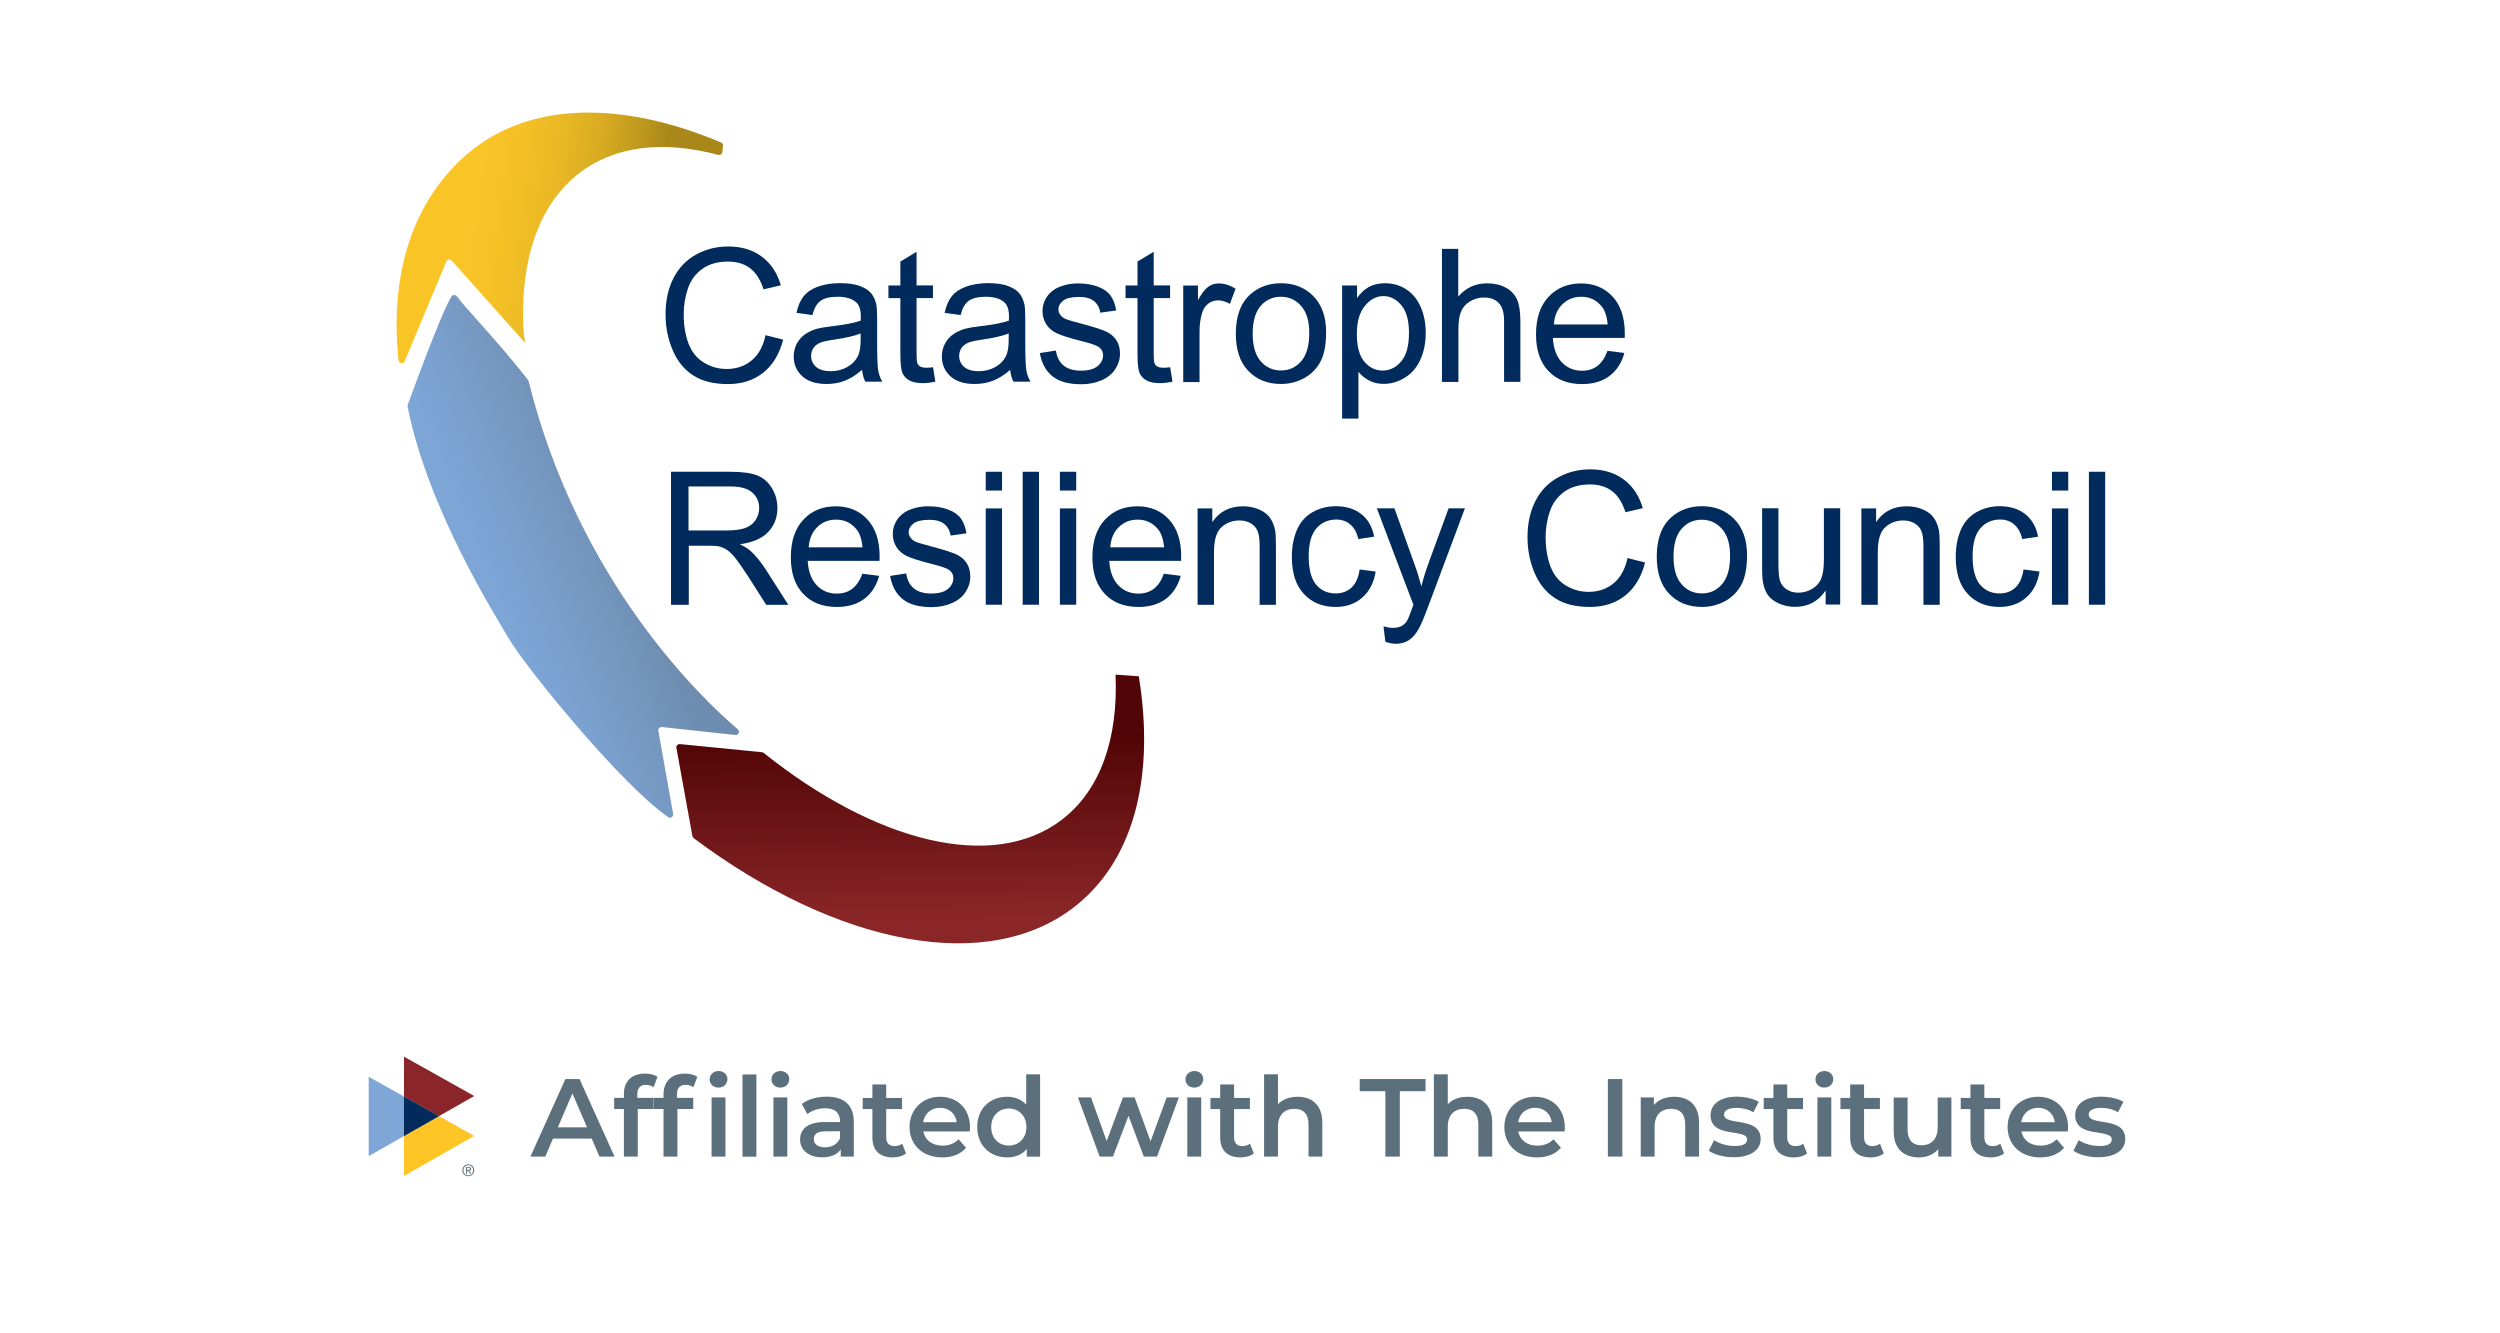 <?xml version="1.0" encoding="utf-8"?>
<!-- Generator: Adobe Illustrator 27.1.1, SVG Export Plug-In . SVG Version: 6.00 Build 0)  -->
<svg version="1.1" id="Layer_1" xmlns="http://www.w3.org/2000/svg" xmlns:xlink="http://www.w3.org/1999/xlink" x="0px" y="0px"
	 viewBox="0 0 270 144" style="enable-background:new 0 0 270 144;" xml:space="preserve">
<style type="text/css">
	.st0{fill:#8A2529;}
	.st1{fill:#FFC425;}
	.st2{fill:#7EA6D7;}
	.st3{fill:#002B5C;}
	.st4{fill:#5C6F7C;}
	.st5{fill:url(#SVGID_1_);}
	.st6{fill:url(#SVGID_00000139276214887071877710000010263684311899171509_);}
	.st7{fill:url(#SVGID_00000155120344944851632080000017491063153816154516_);}
</style>
<g>
	<g>
		<g>
			<polygon class="st0" points="43.63,114.12 51.22,118.37 43.63,122.69 			"/>
			<polygon class="st1" points="43.63,118.43 51.22,122.68 43.63,127 			"/>
		</g>
		<polygon class="st2" points="39.82,116.29 47.41,120.54 39.82,124.86 		"/>
		<polygon class="st3" points="43.63,118.43 47.41,120.54 43.63,122.69 		"/>
	</g>
	<g>
		<path class="st4" d="M63.91,122.97h-4.19l-0.83,1.94h-1.6l3.77-8.37h1.53l3.78,8.37h-1.63L63.91,122.97z M63.4,121.75l-1.58-3.66
			l-1.57,3.66H63.4z"/>
		<path class="st4" d="M68.83,118.19v0.38h1.76v1.2h-1.71v5.14h-1.5v-5.14h-1.05v-1.2h1.05v-0.41c0-1.34,0.8-2.21,2.28-2.21
			c0.51,0,1.02,0.11,1.35,0.35l-0.42,1.12c-0.23-0.16-0.51-0.26-0.83-0.26C69.15,117.16,68.83,117.51,68.83,118.19z"/>
		<path class="st4" d="M73.96,115.95c0.51,0,1.02,0.11,1.35,0.35l-0.42,1.12c-0.23-0.16-0.51-0.26-0.83-0.26
			c-0.62,0-0.95,0.35-0.95,1.03v0.38h1.76v1.2h-1.71v5.14h-1.5v-5.14h-1.05v-1.2h1.05v-0.41C71.68,116.83,72.48,115.95,73.96,115.95
			z M76.64,116.57c0-0.5,0.41-0.9,0.96-0.9s0.96,0.37,0.96,0.86c0,0.53-0.39,0.93-0.96,0.93C77.05,117.47,76.64,117.08,76.64,116.57
			z M76.85,118.52h1.5v6.39h-1.5V118.52z"/>
		<path class="st4" d="M80.19,116.04h1.5v8.88h-1.5V116.04z"/>
		<path class="st4" d="M83.32,116.57c0-0.5,0.41-0.9,0.96-0.9s0.96,0.37,0.96,0.86c0,0.53-0.39,0.93-0.96,0.93
			C83.73,117.47,83.32,117.08,83.32,116.57z M83.53,118.52h1.5v6.39h-1.5V118.52z"/>
		<path class="st4" d="M92.21,121.17v3.74H90.8v-0.78c-0.36,0.55-1.05,0.86-2.01,0.86c-1.46,0-2.38-0.8-2.38-1.91
			c0-1.06,0.72-1.9,2.66-1.9h1.65v-0.1c0-0.87-0.53-1.39-1.59-1.39c-0.72,0-1.46,0.24-1.94,0.63l-0.59-1.09
			c0.68-0.53,1.68-0.79,2.7-0.79C91.15,118.45,92.21,119.33,92.21,121.17z M90.72,122.92v-0.74h-1.54c-1.02,0-1.29,0.38-1.29,0.85
			c0,0.54,0.45,0.88,1.22,0.88C89.83,123.91,90.47,123.57,90.72,122.92z"/>
		<path class="st4" d="M97.85,124.57c-0.36,0.29-0.9,0.43-1.43,0.43c-1.4,0-2.2-0.74-2.2-2.15v-3.07h-1.05v-1.2h1.05v-1.46h1.49
			v1.46h1.71v1.2h-1.71v3.04c0,0.62,0.31,0.96,0.89,0.96c0.31,0,0.61-0.08,0.84-0.26L97.85,124.57z"/>
		<path class="st4" d="M104.73,122.2h-5.01c0.18,0.93,0.96,1.53,2.07,1.53c0.72,0,1.28-0.23,1.74-0.69l0.8,0.92
			c-0.57,0.68-1.47,1.04-2.57,1.04c-2.14,0-3.53-1.38-3.53-3.28c0-1.9,1.4-3.27,3.3-3.27c1.87,0,3.23,1.3,3.23,3.3
			C104.75,121.87,104.74,122.05,104.73,122.2z M99.7,121.2h3.63c-0.12-0.92-0.83-1.56-1.81-1.56
			C100.55,119.65,99.85,120.27,99.7,121.2z"/>
		<path class="st4" d="M112.33,116.04v8.88h-1.44v-0.83c-0.5,0.61-1.24,0.91-2.12,0.91c-1.85,0-3.23-1.29-3.23-3.28
			c0-1.99,1.38-3.27,3.23-3.27c0.83,0,1.56,0.28,2.06,0.86v-3.28H112.33z M110.85,121.72c0-1.22-0.83-2-1.9-2s-1.9,0.78-1.9,2
			c0,1.22,0.83,2,1.9,2S110.85,122.94,110.85,121.72z"/>
		<path class="st4" d="M127.32,118.52l-2.36,6.39h-1.43l-1.65-4.4l-1.68,4.4h-1.44l-2.34-6.39h1.41l1.69,4.71l1.76-4.71h1.26
			l1.72,4.74l1.74-4.74H127.32z"/>
		<path class="st4" d="M128.03,116.57c0-0.5,0.41-0.9,0.96-0.9c0.55,0,0.96,0.37,0.96,0.86c0,0.53-0.39,0.93-0.96,0.93
			C128.43,117.47,128.03,117.08,128.03,116.57z M128.23,118.52h1.5v6.39h-1.5V118.52z"/>
		<path class="st4" d="M135.41,124.57c-0.36,0.29-0.9,0.43-1.43,0.43c-1.4,0-2.2-0.74-2.2-2.15v-3.07h-1.05v-1.2h1.05v-1.46h1.5
			v1.46h1.71v1.2h-1.71v3.04c0,0.62,0.31,0.96,0.88,0.96c0.31,0,0.61-0.08,0.84-0.26L135.41,124.57z"/>
		<path class="st4" d="M142.81,121.25v3.66h-1.49v-3.47c0-1.14-0.56-1.69-1.52-1.69c-1.06,0-1.78,0.65-1.78,1.93v3.23h-1.5v-8.88
			h1.5v3.23c0.49-0.53,1.24-0.81,2.13-0.81C141.68,118.45,142.81,119.33,142.81,121.25z"/>
		<path class="st4" d="M149.62,117.85h-2.77v-1.32h7.11v1.32h-2.78v7.06h-1.56V117.85z"/>
		<path class="st4" d="M161.16,121.25v3.66h-1.5v-3.47c0-1.14-0.56-1.69-1.52-1.69c-1.06,0-1.78,0.65-1.78,1.93v3.23h-1.5v-8.88h1.5
			v3.23c0.49-0.53,1.24-0.81,2.13-0.81C160.02,118.45,161.16,119.33,161.16,121.25z"/>
		<path class="st4" d="M168.98,122.2h-5.01c0.18,0.93,0.96,1.53,2.07,1.53c0.72,0,1.28-0.23,1.74-0.69l0.8,0.92
			C168,124.64,167.1,125,166,125c-2.14,0-3.53-1.38-3.53-3.28c0-1.9,1.4-3.27,3.3-3.27c1.87,0,3.23,1.3,3.23,3.3
			C169.01,121.87,168.99,122.05,168.98,122.2z M163.96,121.2h3.63c-0.12-0.92-0.83-1.56-1.81-1.56
			C164.81,119.65,164.1,120.27,163.96,121.2z"/>
		<path class="st4" d="M173.65,116.54h1.56v8.37h-1.56V116.54z"/>
		<path class="st4" d="M183.5,121.25v3.66H182v-3.47c0-1.14-0.56-1.69-1.52-1.69c-1.06,0-1.78,0.65-1.78,1.93v3.23h-1.5v-6.39h1.42
			v0.83c0.49-0.59,1.27-0.9,2.2-0.9C182.36,118.45,183.5,119.33,183.5,121.25z"/>
		<path class="st4" d="M184.55,124.28l0.57-1.14c0.56,0.37,1.42,0.63,2.23,0.63c0.94,0,1.34-0.26,1.34-0.71
			c0-1.22-3.95-0.07-3.95-2.62c0-1.21,1.09-2,2.81-2c0.85,0,1.82,0.2,2.39,0.55l-0.57,1.14c-0.61-0.36-1.22-0.48-1.83-0.48
			c-0.91,0-1.34,0.3-1.34,0.72c0,1.29,3.95,0.14,3.95,2.64c0,1.2-1.1,1.97-2.9,1.97C186.19,125,185.13,124.69,184.55,124.28z"/>
		<path class="st4" d="M195.16,124.57c-0.36,0.29-0.9,0.43-1.43,0.43c-1.4,0-2.2-0.74-2.2-2.15v-3.07h-1.05v-1.2h1.05v-1.46h1.49
			v1.46h1.71v1.2h-1.71v3.04c0,0.62,0.31,0.96,0.89,0.96c0.31,0,0.61-0.08,0.84-0.26L195.16,124.57z"/>
		<path class="st4" d="M196.07,116.57c0-0.5,0.41-0.9,0.96-0.9c0.55,0,0.96,0.37,0.96,0.86c0,0.53-0.39,0.93-0.96,0.93
			C196.48,117.47,196.07,117.08,196.07,116.57z M196.28,118.52h1.5v6.39h-1.5V118.52z"/>
		<path class="st4" d="M203.45,124.57c-0.36,0.29-0.9,0.43-1.43,0.43c-1.4,0-2.2-0.74-2.2-2.15v-3.07h-1.05v-1.2h1.05v-1.46h1.5
			v1.46h1.71v1.2h-1.71v3.04c0,0.62,0.31,0.96,0.88,0.96c0.31,0,0.61-0.08,0.84-0.26L203.45,124.57z"/>
		<path class="st4" d="M210.75,118.52v6.39h-1.42v-0.81c-0.48,0.59-1.23,0.9-2.06,0.9c-1.64,0-2.75-0.9-2.75-2.82v-3.65h1.5v3.45
			c0,1.16,0.55,1.71,1.5,1.71c1.04,0,1.75-0.65,1.75-1.93v-3.23H210.75z"/>
		<path class="st4" d="M216.44,124.57c-0.36,0.29-0.9,0.43-1.43,0.43c-1.4,0-2.2-0.74-2.2-2.15v-3.07h-1.05v-1.2h1.05v-1.46h1.5
			v1.46h1.71v1.2h-1.71v3.04c0,0.62,0.31,0.96,0.88,0.96c0.31,0,0.61-0.08,0.84-0.26L216.44,124.57z"/>
		<path class="st4" d="M223.32,122.2h-5.01c0.18,0.93,0.96,1.53,2.07,1.53c0.72,0,1.28-0.23,1.74-0.69l0.8,0.92
			c-0.57,0.68-1.47,1.04-2.57,1.04c-2.14,0-3.53-1.38-3.53-3.28c0-1.9,1.4-3.27,3.3-3.27c1.87,0,3.23,1.3,3.23,3.3
			C223.34,121.87,223.33,122.05,223.32,122.2z M218.29,121.2h3.63c-0.12-0.92-0.83-1.56-1.81-1.56
			C219.14,119.65,218.44,120.27,218.29,121.2z"/>
		<path class="st4" d="M223.93,124.28l0.57-1.14c0.56,0.37,1.42,0.63,2.23,0.63c0.94,0,1.34-0.26,1.34-0.71
			c0-1.22-3.95-0.07-3.95-2.62c0-1.21,1.09-2,2.81-2c0.85,0,1.82,0.2,2.39,0.55l-0.57,1.14c-0.61-0.36-1.22-0.48-1.83-0.48
			c-0.91,0-1.34,0.3-1.34,0.72c0,1.29,3.95,0.14,3.95,2.64c0,1.2-1.1,1.97-2.9,1.97C225.57,125,224.5,124.69,223.93,124.28z"/>
	</g>
	<path class="st4" d="M50.05,126.39c0-0.31,0.23-0.54,0.53-0.54c0.3,0,0.53,0.24,0.53,0.54c0,0.31-0.23,0.55-0.53,0.55
		C50.28,126.94,50.05,126.7,50.05,126.39z M49.93,126.39c0,0.37,0.29,0.64,0.65,0.64c0.35,0,0.64-0.28,0.64-0.64
		c0-0.36-0.29-0.64-0.64-0.64C50.22,125.75,49.93,126.03,49.93,126.39z M50.33,126.77h0.12v-0.32h0.12l0.2,0.32h0.12l-0.21-0.33
		c0.11-0.01,0.2-0.07,0.2-0.2c0-0.14-0.08-0.21-0.26-0.21h-0.29V126.77z M50.44,126.11h0.15c0.08,0,0.16,0.02,0.16,0.11
		c0,0.12-0.09,0.12-0.2,0.12h-0.12V126.11z"/>
</g>
<g>
	<g>
		
			<linearGradient id="SVGID_1_" gradientUnits="userSpaceOnUse" x1="859.431" y1="-196.792" x2="869.737" y2="-214.644" gradientTransform="matrix(0.131 -0.991 -0.991 -0.131 -256.266 890.262)">
			<stop  offset="0.084" style="stop-color:#7DA5D6"/>
			<stop  offset="0.283" style="stop-color:#7AA1CF"/>
			<stop  offset="0.575" style="stop-color:#7597C0"/>
			<stop  offset="0.843" style="stop-color:#6D8CAF"/>
		</linearGradient>
		<path class="st5" d="M72.7,87.9l-1.6-8.97c-0.04-0.23,0.15-0.44,0.38-0.41l7.94,0.86c0.34,0.04,0.53-0.39,0.26-0.62
			C76.05,75.68,62.51,63,57.09,41.17c-0.01-0.05-0.03-0.09-0.06-0.13c-3.26-4.19-6.83-7.83-7.69-9.04c-0.15-0.2-0.45-0.19-0.58,0.02
			c-0.9,1.48-2.81,6.47-4.73,11.71c-0.02,0.06-0.03,0.13-0.01,0.19c2.21,11.1,9.48,22.55,10.92,25.03
			c1.74,2.99,12.05,15.72,17.22,19.3C72.41,88.43,72.75,88.21,72.7,87.9z"/>
		
			<linearGradient id="SVGID_00000056404789767211884590000006741551334585959564_" gradientUnits="userSpaceOnUse" x1="897.787" y1="-184.333" x2="897.787" y2="-217.044" gradientTransform="matrix(0.131 -0.991 -0.991 -0.131 -256.266 890.262)">
			<stop  offset="0.214" style="stop-color:#F9C426"/>
			<stop  offset="0.339" style="stop-color:#F3C025"/>
			<stop  offset="0.462" style="stop-color:#E9B824"/>
			<stop  offset="0.586" style="stop-color:#D9AC22"/>
			<stop  offset="0.708" style="stop-color:#C29B1E"/>
			<stop  offset="0.815" style="stop-color:#A98718"/>
		</linearGradient>
		<path style="fill:url(#SVGID_00000056404789767211884590000006741551334585959564_);" d="M78.01,16.44
			c-0.03,0.21-0.23,0.34-0.44,0.29c-5.92-1.58-11.26-1.02-15.18,2.1c-3.82,3.04-5.73,8.07-5.89,14.2c-0.02,0.91-0.01,1.84,0.05,2.79
			c0,0.01,0,0.02,0,0.04l0.18,1.19l-7.93-8.88c-0.15-0.2-0.47-0.18-0.59,0.05L43.7,39.04c-0.16,0.3-0.62,0.21-0.66-0.13
			c-1.04-10,1.93-17.54,7.39-22.25c6.66-5.74,16.73-5.8,27.45-1.27c0.15,0.06,0.23,0.21,0.21,0.37L78.01,16.44z"/>
		
			<linearGradient id="SVGID_00000078746150465669687270000011158329661091652231_" gradientUnits="userSpaceOnUse" x1="610.86" y1="21.753" x2="613.318" y2="-6.939" gradientTransform="matrix(-0.997 -0.072 -0.072 0.997 709.432 124.311)">
			<stop  offset="0.099" style="stop-color:#8A2628"/>
			<stop  offset="0.771" style="stop-color:#520506"/>
		</linearGradient>
		<path style="fill:url(#SVGID_00000078746150465669687270000011158329661091652231_);" d="M73.42,80.36l8.87,0.88
			c0.07,0,0.14,0.03,0.2,0.08c12.01,9.61,24.74,12.92,32.2,7.2c4.21-3.23,6.08-8.84,5.79-15.66l2.51,0.18
			c1.7,10.43-0.33,19.41-6.52,24.55c-9.5,7.9-26.09,4.51-41.55-7.07c-0.07-0.05-0.12-0.13-0.14-0.22l-1.73-9.53
			C73.01,80.56,73.19,80.35,73.42,80.36z"/>
	</g>
	<g>
		<path class="st3" d="M82.68,36.2l1.9,0.48c-0.4,1.56-1.12,2.75-2.15,3.57c-1.04,0.82-2.3,1.23-3.8,1.23
			c-1.55,0-2.81-0.31-3.78-0.95c-0.97-0.63-1.71-1.54-2.21-2.74c-0.51-1.2-0.76-2.48-0.76-3.85c0-1.5,0.29-2.8,0.86-3.91
			c0.57-1.11,1.38-1.96,2.44-2.54c1.05-0.58,2.22-0.87,3.48-0.87c1.44,0,2.64,0.37,3.62,1.1c0.98,0.73,1.66,1.76,2.05,3.09
			l-1.87,0.44c-0.33-1.04-0.82-1.81-1.45-2.28c-0.63-0.48-1.43-0.72-2.39-0.72c-1.1,0-2.03,0.26-2.77,0.79
			c-0.74,0.53-1.26,1.24-1.56,2.13c-0.3,0.89-0.45,1.81-0.45,2.76c0,1.22,0.18,2.29,0.53,3.2c0.36,0.91,0.91,1.59,1.66,2.04
			c0.75,0.45,1.56,0.68,2.44,0.68c1.06,0,1.97-0.31,2.7-0.92C81.92,38.32,82.42,37.41,82.68,36.2z"/>
		<path class="st3" d="M93.1,39.95c-0.65,0.56-1.28,0.95-1.89,1.18c-0.6,0.23-1.25,0.34-1.94,0.34c-1.14,0-2.02-0.28-2.63-0.84
			c-0.61-0.56-0.92-1.27-0.92-2.14c0-0.51,0.12-0.97,0.35-1.4c0.23-0.42,0.54-0.76,0.91-1.01c0.38-0.25,0.8-0.45,1.27-0.58
			c0.35-0.09,0.87-0.18,1.57-0.26c1.42-0.17,2.47-0.37,3.14-0.61c0.01-0.24,0.01-0.4,0.01-0.46c0-0.72-0.17-1.22-0.5-1.52
			c-0.45-0.4-1.12-0.6-2.01-0.6c-0.83,0-1.44,0.15-1.84,0.44c-0.4,0.29-0.69,0.8-0.88,1.54l-1.72-0.24
			c0.16-0.74,0.41-1.33,0.77-1.79c0.36-0.45,0.88-0.8,1.56-1.05c0.68-0.24,1.47-0.37,2.36-0.37c0.89,0,1.61,0.1,2.16,0.31
			c0.55,0.21,0.96,0.47,1.22,0.79c0.26,0.32,0.44,0.72,0.55,1.2c0.06,0.3,0.09,0.84,0.09,1.63v2.35c0,1.64,0.04,2.68,0.11,3.11
			c0.07,0.43,0.22,0.85,0.45,1.25h-1.84C93.27,40.87,93.16,40.44,93.1,39.95z M92.96,36.01c-0.64,0.26-1.6,0.48-2.88,0.67
			c-0.72,0.1-1.24,0.22-1.54,0.35c-0.3,0.13-0.53,0.32-0.7,0.57c-0.16,0.25-0.24,0.53-0.24,0.84c0,0.47,0.18,0.86,0.53,1.18
			c0.36,0.31,0.88,0.47,1.56,0.47c0.68,0,1.28-0.15,1.81-0.45c0.53-0.3,0.92-0.7,1.17-1.22c0.19-0.4,0.28-0.99,0.28-1.76V36.01z"/>
		<path class="st3" d="M100.77,39.66l0.25,1.56c-0.5,0.1-0.94,0.16-1.33,0.16c-0.64,0-1.14-0.1-1.49-0.3s-0.6-0.47-0.74-0.8
			c-0.14-0.33-0.22-1.02-0.22-2.08V32.2h-1.29v-1.37h1.29v-2.58l1.75-1.06v3.63h1.77v1.37h-1.77v6.08c0,0.5,0.03,0.83,0.09,0.97
			c0.06,0.14,0.16,0.26,0.3,0.34c0.14,0.08,0.34,0.13,0.6,0.13C100.19,39.73,100.45,39.7,100.77,39.66z"/>
		<path class="st3" d="M109.1,39.95c-0.65,0.56-1.28,0.95-1.89,1.18c-0.6,0.23-1.25,0.34-1.94,0.34c-1.14,0-2.02-0.28-2.63-0.84
			c-0.61-0.56-0.92-1.27-0.92-2.14c0-0.51,0.12-0.97,0.35-1.4c0.23-0.42,0.54-0.76,0.91-1.01c0.38-0.25,0.8-0.45,1.27-0.58
			c0.35-0.09,0.87-0.18,1.57-0.26c1.42-0.17,2.47-0.37,3.14-0.61c0.01-0.24,0.01-0.4,0.01-0.46c0-0.72-0.17-1.22-0.5-1.52
			c-0.45-0.4-1.12-0.6-2.01-0.6c-0.83,0-1.44,0.15-1.84,0.44c-0.4,0.29-0.69,0.8-0.88,1.54l-1.72-0.24
			c0.16-0.74,0.41-1.33,0.77-1.79c0.36-0.45,0.88-0.8,1.56-1.05c0.68-0.24,1.47-0.37,2.36-0.37c0.89,0,1.61,0.1,2.16,0.31
			c0.55,0.21,0.96,0.47,1.22,0.79c0.26,0.32,0.44,0.72,0.55,1.2c0.06,0.3,0.09,0.84,0.09,1.63v2.35c0,1.64,0.04,2.68,0.11,3.11
			c0.07,0.43,0.22,0.85,0.45,1.25h-1.84C109.27,40.87,109.15,40.44,109.1,39.95z M108.95,36.01c-0.64,0.26-1.6,0.48-2.88,0.67
			c-0.72,0.1-1.24,0.22-1.54,0.35c-0.3,0.13-0.53,0.32-0.7,0.57c-0.16,0.25-0.24,0.53-0.24,0.84c0,0.47,0.18,0.86,0.53,1.18
			c0.36,0.31,0.88,0.47,1.56,0.47c0.68,0,1.28-0.15,1.81-0.45c0.53-0.3,0.92-0.7,1.17-1.22c0.19-0.4,0.28-0.99,0.28-1.76V36.01z"/>
		<path class="st3" d="M112.3,38.13l1.74-0.27c0.1,0.7,0.37,1.23,0.82,1.61c0.45,0.37,1.07,0.56,1.88,0.56
			c0.81,0,1.41-0.16,1.8-0.49c0.39-0.33,0.59-0.72,0.59-1.16c0-0.4-0.17-0.71-0.52-0.94c-0.24-0.16-0.84-0.36-1.8-0.6
			c-1.29-0.33-2.19-0.61-2.69-0.85c-0.5-0.24-0.88-0.57-1.14-0.99c-0.26-0.42-0.39-0.89-0.39-1.4c0-0.46,0.11-0.89,0.32-1.29
			c0.21-0.4,0.5-0.72,0.87-0.98c0.27-0.2,0.65-0.37,1.12-0.51c0.47-0.14,0.98-0.21,1.52-0.21c0.82,0,1.53,0.12,2.15,0.35
			c0.62,0.24,1.07,0.55,1.37,0.96c0.29,0.4,0.5,0.94,0.61,1.61l-1.72,0.24c-0.08-0.54-0.31-0.95-0.68-1.25
			c-0.38-0.3-0.91-0.45-1.59-0.45c-0.81,0-1.39,0.13-1.73,0.4c-0.35,0.27-0.52,0.58-0.52,0.94c0,0.23,0.07,0.43,0.22,0.62
			c0.14,0.19,0.37,0.35,0.68,0.47c0.18,0.07,0.7,0.22,1.56,0.45c1.25,0.33,2.12,0.61,2.61,0.82c0.49,0.21,0.88,0.52,1.16,0.93
			c0.28,0.41,0.42,0.91,0.42,1.51c0,0.59-0.17,1.14-0.51,1.66s-0.84,0.92-1.48,1.2c-0.65,0.28-1.38,0.43-2.19,0.43
			c-1.35,0-2.38-0.28-3.09-0.84C112.95,40.07,112.5,39.23,112.3,38.13z"/>
		<path class="st3" d="M126.38,39.66l0.25,1.56c-0.5,0.1-0.94,0.16-1.33,0.16c-0.64,0-1.14-0.1-1.49-0.3s-0.6-0.47-0.74-0.8
			c-0.14-0.33-0.22-1.02-0.22-2.08V32.2h-1.29v-1.37h1.29v-2.58l1.75-1.06v3.63h1.77v1.37h-1.77v6.08c0,0.5,0.03,0.83,0.09,0.97
			c0.06,0.14,0.16,0.26,0.3,0.34c0.14,0.08,0.34,0.13,0.6,0.13C125.81,39.73,126.06,39.7,126.38,39.66z"/>
		<path class="st3" d="M127.79,41.24v-10.4h1.59v1.58c0.4-0.74,0.78-1.22,1.12-1.46c0.34-0.24,0.72-0.35,1.13-0.35
			c0.59,0,1.2,0.19,1.81,0.57l-0.61,1.64c-0.43-0.25-0.86-0.38-1.29-0.38c-0.39,0-0.73,0.12-1.04,0.35
			c-0.31,0.23-0.53,0.55-0.66,0.96c-0.2,0.63-0.29,1.31-0.29,2.06v5.45H127.79z"/>
		<path class="st3" d="M133.47,36.03c0-1.93,0.54-3.35,1.61-4.28c0.89-0.77,1.99-1.16,3.27-1.16c1.43,0,2.6,0.47,3.51,1.41
			c0.91,0.94,1.36,2.23,1.36,3.88c0,1.34-0.2,2.39-0.6,3.16c-0.4,0.77-0.99,1.36-1.75,1.79c-0.77,0.42-1.6,0.64-2.51,0.64
			c-1.46,0-2.63-0.47-3.53-1.4C133.92,39.14,133.47,37.79,133.47,36.03z M135.29,36.03c0,1.33,0.29,2.33,0.87,2.99
			c0.58,0.66,1.31,0.99,2.19,0.99c0.88,0,1.6-0.33,2.18-1c0.58-0.67,0.87-1.68,0.87-3.05c0-1.29-0.29-2.26-0.88-2.92
			c-0.58-0.66-1.31-0.99-2.18-0.99c-0.88,0-1.61,0.33-2.19,0.99C135.58,33.71,135.29,34.7,135.29,36.03z"/>
		<path class="st3" d="M144.95,45.22V30.83h1.61v1.35c0.38-0.53,0.81-0.93,1.28-1.19c0.48-0.26,1.05-0.4,1.73-0.4
			c0.89,0,1.67,0.23,2.35,0.69c0.68,0.46,1.19,1.1,1.54,1.93c0.35,0.83,0.52,1.75,0.52,2.74c0,1.06-0.19,2.02-0.57,2.87
			c-0.38,0.85-0.94,1.51-1.67,1.96c-0.73,0.45-1.49,0.68-2.3,0.68c-0.59,0-1.12-0.12-1.58-0.37c-0.47-0.25-0.85-0.56-1.15-0.94v5.06
			H144.95z M146.54,36.09c0,1.34,0.27,2.33,0.81,2.97c0.54,0.64,1.2,0.96,1.97,0.96c0.78,0,1.45-0.33,2.01-0.99
			c0.56-0.66,0.84-1.69,0.84-3.08c0-1.33-0.27-2.32-0.82-2.98c-0.55-0.66-1.2-0.99-1.95-0.99c-0.75,0-1.42,0.35-1.99,1.05
			C146.83,33.73,146.54,34.75,146.54,36.09z"/>
		<path class="st3" d="M155.73,41.24V26.88h1.76v5.15c0.82-0.95,1.86-1.43,3.11-1.43c0.77,0,1.44,0.15,2.01,0.46
			c0.57,0.3,0.97,0.72,1.22,1.26c0.24,0.54,0.37,1.31,0.37,2.33v6.59h-1.76v-6.59c0-0.88-0.19-1.52-0.57-1.92s-0.92-0.6-1.62-0.6
			c-0.52,0-1.01,0.14-1.47,0.41c-0.46,0.27-0.79,0.64-0.98,1.1c-0.2,0.46-0.29,1.1-0.29,1.92v5.69H155.73z"/>
		<path class="st3" d="M173.61,37.89l1.82,0.23c-0.29,1.06-0.82,1.89-1.6,2.48c-0.78,0.59-1.77,0.88-2.98,0.88
			c-1.52,0-2.73-0.47-3.62-1.41c-0.89-0.94-1.34-2.25-1.34-3.94c0-1.75,0.45-3.11,1.35-4.07c0.9-0.97,2.07-1.45,3.51-1.45
			c1.39,0,2.53,0.47,3.41,1.42c0.88,0.95,1.32,2.28,1.32,4c0,0.1,0,0.26-0.01,0.47h-7.76c0.07,1.14,0.39,2.02,0.97,2.63
			s1.31,0.91,2.17,0.91c0.65,0,1.2-0.17,1.66-0.51C172.98,39.17,173.34,38.63,173.61,37.89z M167.82,35.04h5.81
			c-0.08-0.88-0.3-1.53-0.67-1.97c-0.56-0.68-1.29-1.02-2.18-1.02c-0.81,0-1.49,0.27-2.04,0.81
			C168.18,33.4,167.88,34.13,167.82,35.04z"/>
		<path class="st3" d="M72.47,65.31V50.95h6.37c1.28,0,2.25,0.13,2.92,0.39c0.67,0.26,1.2,0.71,1.6,1.37c0.4,0.65,0.6,1.37,0.6,2.16
			c0,1.02-0.33,1.88-0.99,2.58c-0.66,0.7-1.68,1.14-3.06,1.33c0.5,0.24,0.88,0.48,1.15,0.72c0.55,0.51,1.08,1.15,1.58,1.91l2.5,3.91
			h-2.39l-1.9-2.99c-0.56-0.86-1.01-1.52-1.37-1.98c-0.36-0.46-0.68-0.78-0.96-0.96c-0.28-0.18-0.57-0.31-0.87-0.38
			c-0.22-0.05-0.57-0.07-1.06-0.07h-2.2v6.38H72.47z M74.37,57.29h4.08c0.87,0,1.55-0.09,2.04-0.27c0.49-0.18,0.86-0.47,1.12-0.86
			c0.25-0.4,0.38-0.82,0.38-1.29c0-0.68-0.25-1.24-0.74-1.67c-0.49-0.44-1.27-0.66-2.34-0.66h-4.55V57.29z"/>
		<path class="st3" d="M93.13,61.96l1.82,0.23c-0.29,1.06-0.82,1.89-1.6,2.48c-0.78,0.59-1.77,0.88-2.98,0.88
			c-1.52,0-2.73-0.47-3.62-1.41c-0.89-0.94-1.34-2.25-1.34-3.94c0-1.75,0.45-3.11,1.35-4.07c0.9-0.97,2.07-1.45,3.51-1.45
			c1.39,0,2.53,0.47,3.41,1.42c0.88,0.95,1.32,2.28,1.32,4c0,0.1,0,0.26-0.01,0.47h-7.76c0.07,1.14,0.39,2.02,0.97,2.63
			c0.58,0.61,1.31,0.91,2.17,0.91c0.65,0,1.2-0.17,1.66-0.51C92.5,63.24,92.87,62.7,93.13,61.96z M87.34,59.11h5.81
			c-0.08-0.88-0.3-1.53-0.67-1.97c-0.56-0.68-1.29-1.02-2.18-1.02c-0.81,0-1.49,0.27-2.04,0.81C87.71,57.48,87.4,58.2,87.34,59.11z"
			/>
		<path class="st3" d="M96.13,62.2l1.74-0.27c0.1,0.7,0.37,1.23,0.82,1.61c0.45,0.37,1.07,0.56,1.88,0.56c0.81,0,1.41-0.16,1.8-0.49
			c0.39-0.33,0.59-0.72,0.59-1.16c0-0.4-0.17-0.71-0.52-0.94c-0.24-0.16-0.84-0.36-1.8-0.6c-1.29-0.33-2.19-0.61-2.69-0.85
			c-0.5-0.24-0.88-0.57-1.14-0.99c-0.26-0.42-0.39-0.89-0.39-1.4c0-0.46,0.11-0.89,0.32-1.29c0.21-0.4,0.5-0.72,0.87-0.98
			c0.27-0.2,0.65-0.37,1.12-0.51c0.47-0.14,0.98-0.21,1.52-0.21c0.82,0,1.53,0.12,2.15,0.35c0.62,0.24,1.07,0.55,1.37,0.96
			c0.29,0.4,0.5,0.94,0.61,1.61l-1.72,0.24c-0.08-0.54-0.31-0.95-0.68-1.25c-0.38-0.3-0.91-0.45-1.59-0.45
			c-0.81,0-1.39,0.13-1.73,0.4c-0.35,0.27-0.52,0.58-0.52,0.94c0,0.23,0.07,0.43,0.22,0.62c0.14,0.19,0.37,0.35,0.68,0.47
			c0.18,0.07,0.7,0.22,1.56,0.45c1.25,0.33,2.12,0.61,2.61,0.82c0.49,0.21,0.88,0.52,1.16,0.93c0.28,0.41,0.42,0.91,0.42,1.51
			c0,0.59-0.17,1.14-0.51,1.66s-0.84,0.92-1.48,1.2c-0.65,0.28-1.38,0.43-2.19,0.43c-1.35,0-2.38-0.28-3.09-0.84
			C96.78,64.14,96.33,63.31,96.13,62.2z"/>
		<path class="st3" d="M106.46,52.98v-2.03h1.76v2.03H106.46z M106.46,65.31v-10.4h1.76v10.4H106.46z"/>
		<path class="st3" d="M110.45,65.31V50.95h1.76v14.36H110.45z"/>
		<path class="st3" d="M114.47,52.98v-2.03h1.76v2.03H114.47z M114.47,65.31v-10.4h1.76v10.4H114.47z"/>
		<path class="st3" d="M125.7,61.96l1.82,0.23c-0.29,1.06-0.82,1.89-1.6,2.48c-0.78,0.59-1.77,0.88-2.98,0.88
			c-1.52,0-2.73-0.47-3.62-1.41c-0.89-0.94-1.34-2.25-1.34-3.94c0-1.75,0.45-3.11,1.35-4.07c0.9-0.97,2.07-1.45,3.51-1.45
			c1.39,0,2.53,0.47,3.41,1.42c0.88,0.95,1.32,2.28,1.32,4c0,0.1,0,0.26-0.01,0.47h-7.76c0.07,1.14,0.39,2.02,0.97,2.63
			c0.58,0.61,1.31,0.91,2.17,0.91c0.65,0,1.2-0.17,1.66-0.51C125.07,63.24,125.43,62.7,125.7,61.96z M119.91,59.11h5.81
			c-0.08-0.88-0.3-1.53-0.67-1.97c-0.56-0.68-1.29-1.02-2.18-1.02c-0.81,0-1.49,0.27-2.04,0.81
			C120.27,57.48,119.97,58.2,119.91,59.11z"/>
		<path class="st3" d="M129.34,65.31v-10.4h1.59v1.48c0.76-1.14,1.87-1.71,3.31-1.71c0.63,0,1.2,0.11,1.73,0.34s0.92,0.52,1.18,0.89
			c0.26,0.37,0.44,0.8,0.55,1.3c0.07,0.33,0.1,0.9,0.1,1.71v6.4h-1.76v-6.33c0-0.72-0.07-1.26-0.21-1.61
			c-0.14-0.36-0.38-0.64-0.73-0.85c-0.35-0.21-0.76-0.32-1.23-0.32c-0.75,0-1.4,0.24-1.94,0.72c-0.55,0.48-0.82,1.38-0.82,2.71v5.68
			H129.34z"/>
		<path class="st3" d="M146.84,61.5l1.73,0.23c-0.19,1.2-0.67,2.13-1.45,2.81c-0.78,0.68-1.74,1.01-2.87,1.01
			c-1.42,0-2.57-0.47-3.43-1.4c-0.87-0.93-1.3-2.26-1.3-4c0-1.12,0.19-2.11,0.56-2.95c0.37-0.84,0.94-1.47,1.7-1.9
			c0.76-0.42,1.59-0.63,2.48-0.63c1.13,0,2.05,0.29,2.77,0.86c0.72,0.57,1.18,1.38,1.38,2.43l-1.71,0.26
			c-0.16-0.7-0.45-1.22-0.87-1.58c-0.41-0.35-0.92-0.53-1.5-0.53c-0.89,0-1.61,0.32-2.16,0.96c-0.56,0.64-0.83,1.64-0.83,3.02
			c0,1.4,0.27,2.41,0.8,3.05c0.54,0.63,1.23,0.95,2.1,0.95c0.69,0,1.27-0.21,1.73-0.64C146.42,63.03,146.72,62.38,146.84,61.5z"/>
		<path class="st3" d="M149.62,69.31l-0.2-1.66c0.39,0.1,0.72,0.16,1.01,0.16c0.39,0,0.71-0.07,0.94-0.2
			c0.24-0.13,0.43-0.31,0.58-0.55c0.11-0.18,0.29-0.61,0.54-1.31c0.03-0.1,0.08-0.24,0.16-0.43l-3.95-10.42h1.9l2.16,6.02
			c0.28,0.76,0.53,1.57,0.75,2.41c0.2-0.81,0.44-1.6,0.72-2.37l2.22-6.06h1.76l-3.96,10.58c-0.42,1.14-0.75,1.93-0.99,2.36
			c-0.31,0.58-0.67,1.01-1.08,1.28c-0.4,0.27-0.89,0.41-1.45,0.41C150.42,69.53,150.04,69.46,149.62,69.31z"/>
		<path class="st3" d="M175.77,60.27l1.9,0.48c-0.4,1.56-1.12,2.75-2.15,3.57c-1.04,0.82-2.3,1.23-3.8,1.23
			c-1.55,0-2.81-0.31-3.78-0.95c-0.97-0.63-1.71-1.54-2.21-2.74c-0.51-1.2-0.76-2.48-0.76-3.85c0-1.5,0.29-2.8,0.86-3.91
			c0.57-1.11,1.38-1.96,2.44-2.54s2.22-0.87,3.48-0.87c1.44,0,2.64,0.37,3.62,1.1c0.98,0.73,1.66,1.76,2.05,3.09l-1.87,0.44
			c-0.33-1.04-0.82-1.81-1.45-2.28c-0.63-0.48-1.43-0.72-2.39-0.72c-1.1,0-2.03,0.26-2.77,0.79c-0.74,0.53-1.26,1.24-1.56,2.13
			c-0.3,0.89-0.45,1.81-0.45,2.76c0,1.22,0.18,2.29,0.53,3.2s0.91,1.59,1.66,2.04c0.75,0.45,1.56,0.68,2.44,0.68
			c1.06,0,1.97-0.31,2.7-0.92C175.01,62.39,175.51,61.48,175.77,60.27z"/>
		<path class="st3" d="M178.93,60.11c0-1.93,0.54-3.35,1.61-4.28c0.89-0.77,1.99-1.16,3.27-1.16c1.43,0,2.6,0.47,3.51,1.41
			c0.91,0.94,1.36,2.23,1.36,3.88c0,1.34-0.2,2.39-0.6,3.16c-0.4,0.77-0.99,1.36-1.75,1.79c-0.77,0.42-1.6,0.64-2.51,0.64
			c-1.46,0-2.63-0.47-3.53-1.4C179.38,63.21,178.93,61.86,178.93,60.11z M180.74,60.11c0,1.33,0.29,2.33,0.87,2.99
			c0.58,0.66,1.31,0.99,2.19,0.99c0.88,0,1.6-0.33,2.18-1c0.58-0.67,0.87-1.68,0.87-3.05c0-1.29-0.29-2.26-0.88-2.92
			c-0.58-0.66-1.31-0.99-2.18-0.99c-0.88,0-1.61,0.33-2.19,0.99C181.03,57.78,180.74,58.77,180.74,60.11z"/>
		<path class="st3" d="M197.17,65.31v-1.53c-0.81,1.18-1.91,1.76-3.3,1.76c-0.61,0-1.19-0.12-1.72-0.35
			c-0.53-0.24-0.93-0.53-1.19-0.89c-0.26-0.36-0.44-0.79-0.54-1.31c-0.07-0.35-0.11-0.89-0.11-1.65v-6.45h1.76v5.77
			c0,0.92,0.04,1.54,0.11,1.86c0.11,0.46,0.35,0.83,0.71,1.09s0.8,0.4,1.33,0.4s1.03-0.14,1.49-0.41c0.46-0.27,0.79-0.64,0.98-1.11
			c0.19-0.47,0.29-1.14,0.29-2.03v-5.57h1.76v10.4H197.17z"/>
		<path class="st3" d="M201.03,65.31v-10.4h1.59v1.48c0.76-1.14,1.87-1.71,3.31-1.71c0.63,0,1.2,0.11,1.73,0.34s0.92,0.52,1.18,0.89
			c0.26,0.37,0.44,0.8,0.55,1.3c0.07,0.33,0.1,0.9,0.1,1.71v6.4h-1.76v-6.33c0-0.72-0.07-1.26-0.21-1.61
			c-0.14-0.36-0.38-0.64-0.73-0.85c-0.35-0.21-0.76-0.32-1.23-0.32c-0.75,0-1.4,0.24-1.94,0.72c-0.55,0.48-0.82,1.38-0.82,2.71v5.68
			H201.03z"/>
		<path class="st3" d="M218.54,61.5l1.73,0.23c-0.19,1.2-0.67,2.13-1.45,2.81c-0.78,0.68-1.74,1.01-2.87,1.01
			c-1.42,0-2.57-0.47-3.43-1.4c-0.87-0.93-1.3-2.26-1.3-4c0-1.12,0.19-2.11,0.56-2.95c0.37-0.84,0.94-1.47,1.7-1.9
			c0.76-0.42,1.59-0.63,2.48-0.63c1.13,0,2.05,0.29,2.77,0.86c0.72,0.57,1.18,1.38,1.38,2.43l-1.71,0.26
			c-0.16-0.7-0.45-1.22-0.87-1.58s-0.92-0.53-1.5-0.53c-0.89,0-1.61,0.32-2.16,0.96c-0.56,0.64-0.83,1.64-0.83,3.02
			c0,1.4,0.27,2.41,0.8,3.05c0.54,0.63,1.23,0.95,2.1,0.95c0.69,0,1.27-0.21,1.73-0.64C218.12,63.03,218.41,62.38,218.54,61.5z"/>
		<path class="st3" d="M221.61,52.98v-2.03h1.76v2.03H221.61z M221.61,65.31v-10.4h1.76v10.4H221.61z"/>
		<path class="st3" d="M225.6,65.31V50.95h1.76v14.36H225.6z"/>
	</g>
</g>
</svg>
